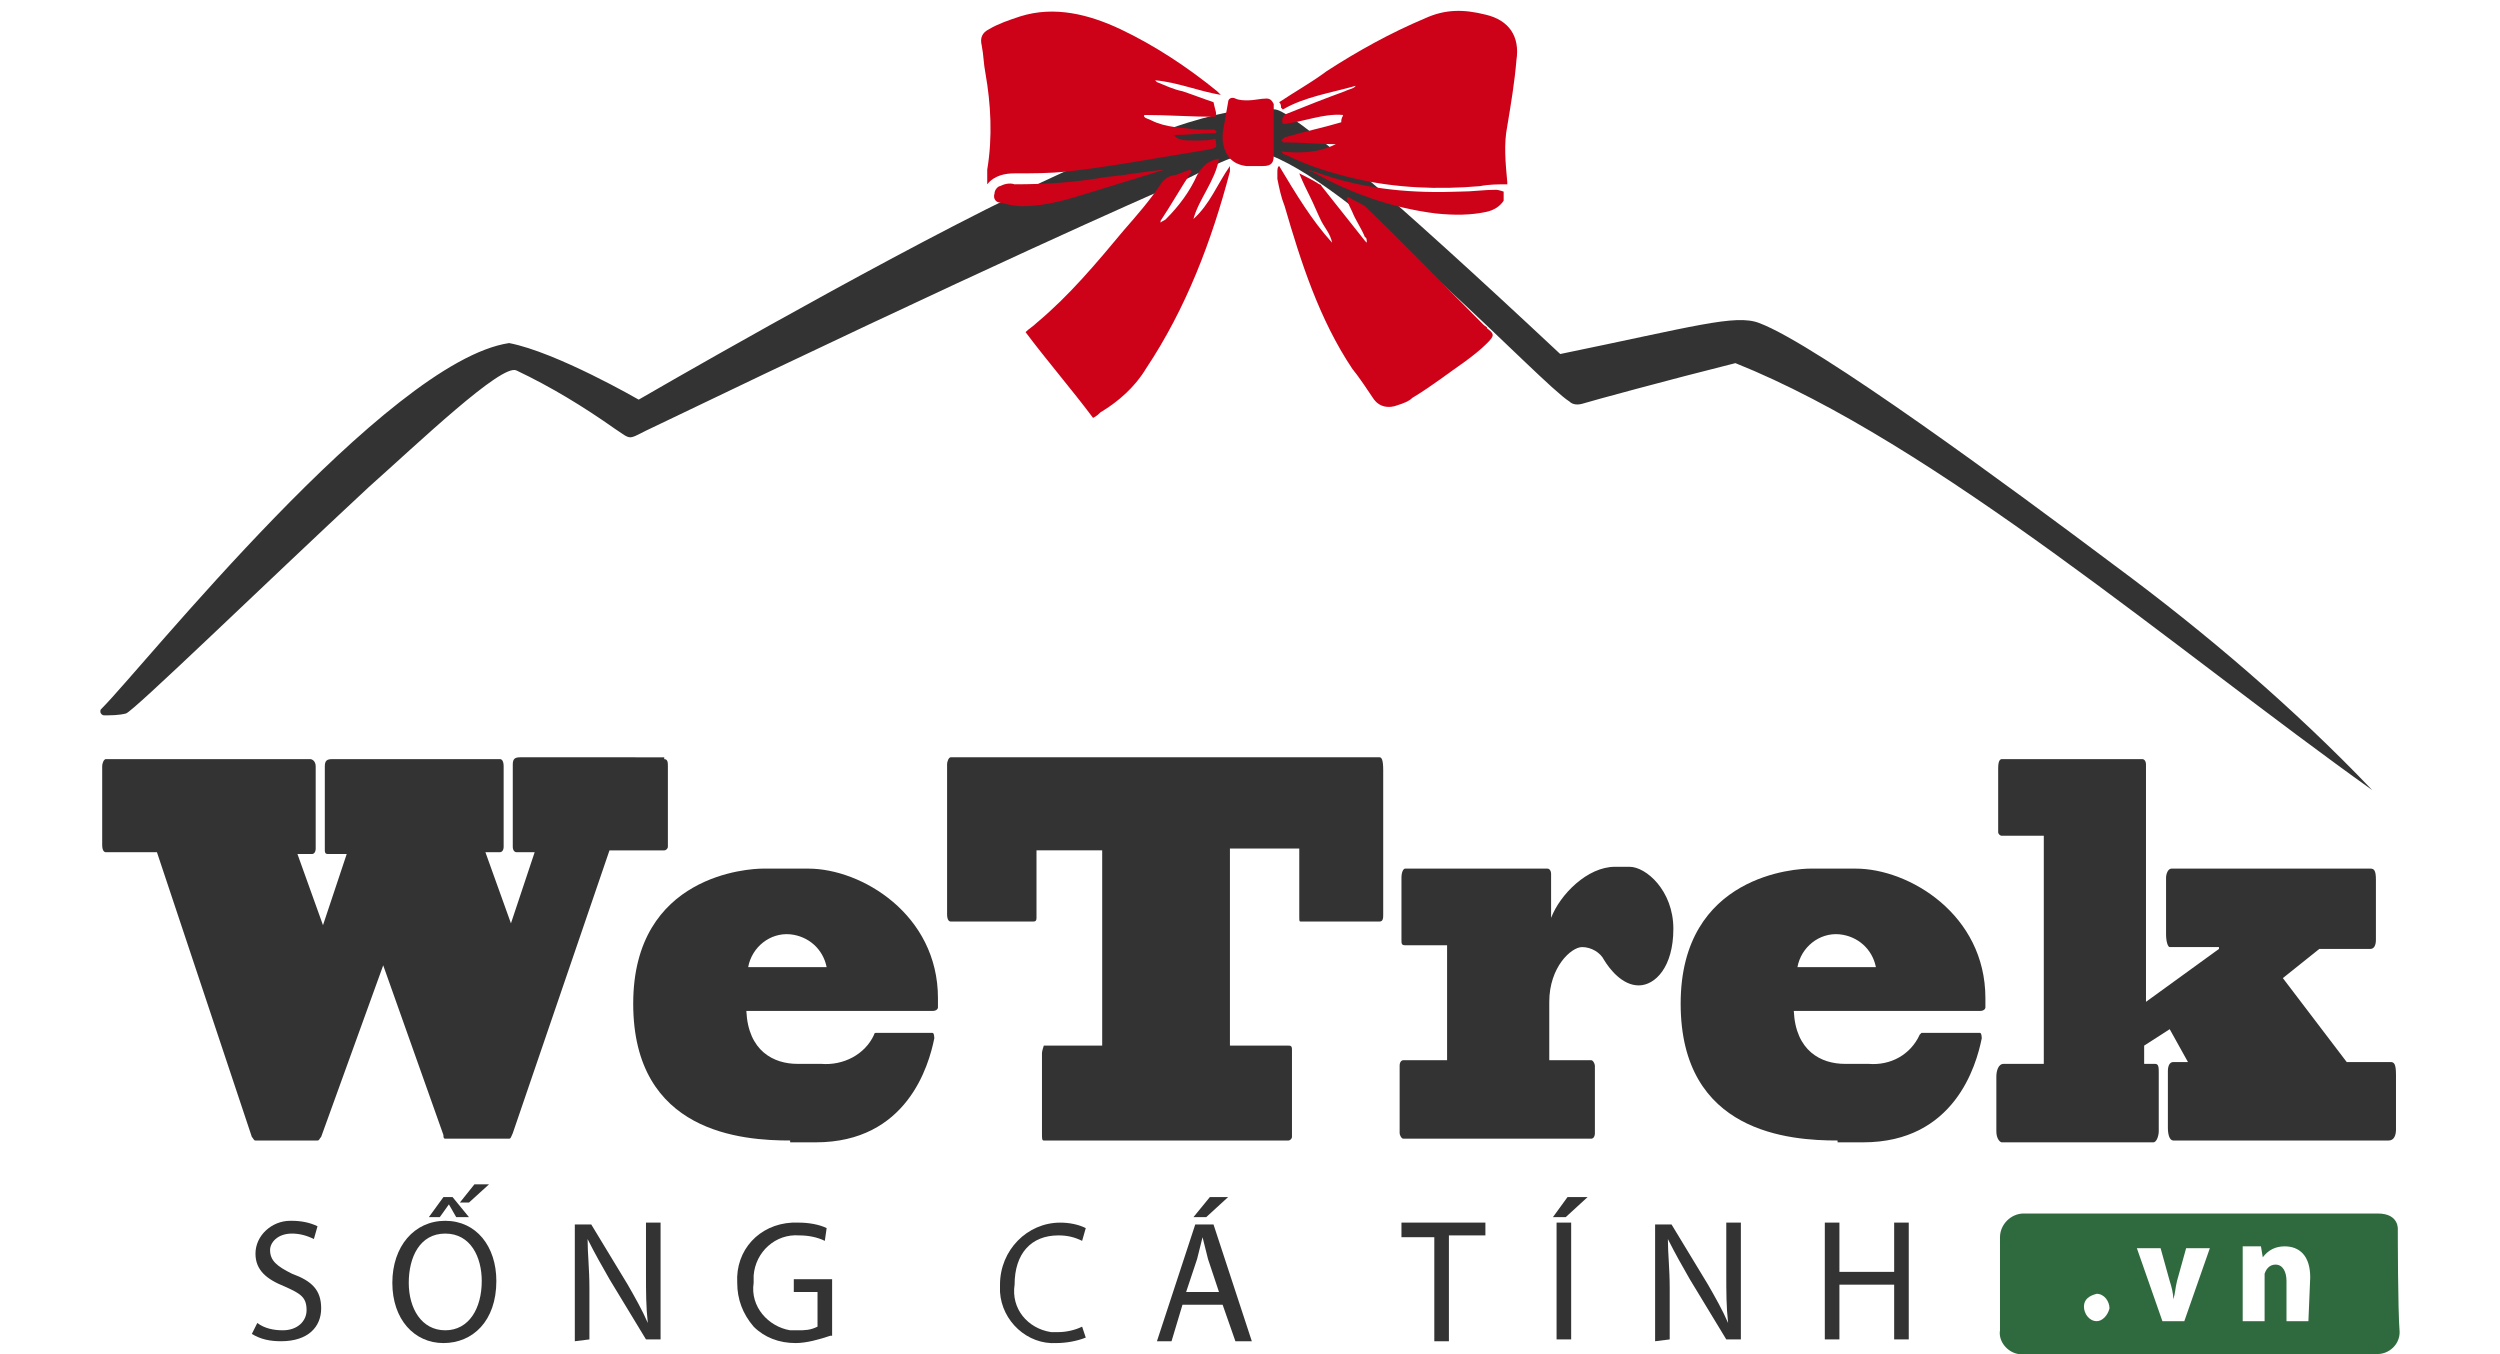 <?xml version="1.0" encoding="utf-8"?>
<!-- Generator: Adobe Illustrator 24.0.0, SVG Export Plug-In . SVG Version: 6.00 Build 0)  -->
<svg version="1.1" id="Layer_1" xmlns="http://www.w3.org/2000/svg" xmlns:xlink="http://www.w3.org/1999/xlink" x="0px" y="0px"
	 viewBox="0 0 137 74.2" style="enable-background:new 0 0 137 74.2;" xml:space="preserve">
<style type="text/css">
	.st0{fill:#333333;}
	.st1{fill:#2F6A3F;}
	.st2{fill:#CD0118;}
</style>
<g>
	<path class="st0" d="M5.6,38.8c2.2-2.2,15.6-19,22.3-20c2.6,0.5,7.1,3.1,7.1,3.1s12.4-7.2,20.6-11.2s12.2-5,14.3-4.7
		c0.9,0.1,6.2,4.6,15.6,13.4c7.3-1.5,9.6-2.2,10.9-1.7c3.2,1.2,13.9,9.1,19.5,13.3c5,3.7,9.8,7.8,14.1,12.3
		c-10.8-7.7-23.9-19-34.9-23.4c-3.6,0.9-8,2.1-8.3,2.2c-0.3,0.1-0.6,0.1-0.8-0.1C84.4,21,74.7,10.5,69.6,8.5
		c-1.5-0.5-3.2,0.7-5.2,1.6c-1.6,0.7-10.3,4.5-29,13.5c-1,0.5-0.8,0.5-1.7-0.1c-1.7-1.2-3.5-2.3-5.4-3.2c-0.8-0.4-5.4,4-8.1,6.4
		C14.5,32,7.3,39,6.9,39.1c-0.4,0.1-0.8,0.1-1.2,0.1c-0.1,0-0.2-0.1-0.2-0.2C5.5,38.9,5.5,38.9,5.6,38.8z"/>
	<path class="st0" d="M36.4,41.6c0.2,0,0.2,0.2,0.2,0.4v4.4c0,0.1-0.1,0.2-0.2,0.2h-3l-5.3,15.5c-0.1,0.2-0.1,0.3-0.2,0.3h-3.5
		c-0.1,0-0.1-0.1-0.1-0.2L21,52.9l-3.4,9.4c-0.1,0.1-0.1,0.2-0.2,0.2H14c-0.1,0-0.1-0.1-0.2-0.2L8.6,46.7H5.8
		c-0.1,0-0.2-0.1-0.2-0.4v-4.3c0-0.2,0.1-0.4,0.2-0.4H17c0.1,0,0.3,0.1,0.3,0.4v4.5c0,0.2-0.1,0.3-0.2,0.3h-0.8l1.4,3.9l1.3-3.9H18
		c-0.1,0-0.2,0-0.2-0.2V42c0-0.3,0.1-0.4,0.4-0.4h9.2c0.1,0,0.2,0.1,0.2,0.4v4.4c0,0.2-0.1,0.3-0.2,0.3h-0.8l1.4,3.9l1.3-3.9h-1
		c-0.1,0-0.2-0.1-0.2-0.3v-4.5c0-0.3,0.1-0.4,0.4-0.4H36.4z"/>
	<path class="st0" d="M43.3,62.5c-2.6,0-8.6-0.4-8.6-7.5s6.4-7.4,7.1-7.4h2.5c2.9,0,7.1,2.5,7.1,7.1v0.5c0,0.1-0.1,0.2-0.3,0.2H40.9
		c0.1,2.2,1.5,2.9,2.8,2.9H45c1.2,0.1,2.4-0.5,2.9-1.6c0-0.1,0.1-0.1,0.1-0.1h3.1c0.1,0,0.1,0.3,0.1,0.3c-0.3,1.5-1.5,5.7-6.5,5.7
		H43.3z M45.3,53c-0.2-1-1-1.7-2-1.8c-1.1-0.1-2.1,0.7-2.3,1.8H45.3z"/>
	<path class="st0" d="M70.6,57.3c0.1,0,0.2,0,0.2,0.2v4.8c0,0.1-0.1,0.2-0.2,0.2H57.2c-0.1,0-0.1-0.1-0.1-0.4v-4.4
		c0-0.1,0.1-0.4,0.1-0.4h3.2V46.6h-3.6v3.7c0,0.2-0.1,0.2-0.2,0.2h-4.5c-0.1,0-0.2-0.1-0.2-0.4v-8.2c0-0.2,0.1-0.4,0.2-0.4h23.5
		c0.1,0,0.2,0.1,0.2,0.7v7.9c0,0.2,0,0.4-0.2,0.4h-4.3c-0.1,0-0.1,0-0.1-0.3v-3.7h-3.8v10.8H70.6z"/>
	<path class="st0" d="M89.3,47.5c0.9,0,2.4,1.3,2.4,3.4s-1,3.1-1.9,3.1s-1.6-0.9-1.9-1.4c-0.2-0.4-0.7-0.7-1.2-0.7
		c-0.6,0-1.8,1.1-1.8,3v3.2h2.3c0.1,0,0.2,0.2,0.2,0.3v3.7c0,0.2-0.1,0.3-0.2,0.3H76.9c-0.1,0-0.2-0.2-0.2-0.3v-3.7
		c0-0.2,0.1-0.3,0.2-0.3h2.4v-6.3H77c-0.2,0-0.2-0.1-0.2-0.3v-3.4c0-0.3,0.1-0.5,0.2-0.5h7.8c0.1,0,0.2,0.1,0.2,0.3v2.4
		c0.5-1.3,2-2.8,3.5-2.8H89.3z"/>
	<path class="st0" d="M100.7,62.5c-2.6,0-8.6-0.4-8.6-7.5s6.4-7.4,7.1-7.4h2.5c2.9,0,7.1,2.5,7.1,7.1v0.5c0,0.1-0.1,0.2-0.3,0.2
		H98.3c0.1,2.2,1.5,2.9,2.8,2.9h1.3c1.2,0.1,2.3-0.5,2.8-1.6c0.1-0.1,0.1-0.1,0.1-0.1h3.2c0.1,0,0.1,0.3,0.1,0.3
		c-0.3,1.5-1.5,5.7-6.5,5.7H100.7z M102.8,53c-0.2-1-1-1.7-2-1.8c-1.1-0.1-2.1,0.7-2.3,1.8H102.8z"/>
	<path class="st0" d="M118.9,51.9c-0.1,0-0.2-0.3-0.2-0.7v-3.1c0-0.2,0.1-0.5,0.3-0.5h10.9c0.2,0,0.3,0.1,0.3,0.6v3.3
		c0,0.3-0.1,0.5-0.3,0.5h-2.8l-2,1.6l3.5,4.6h2.4c0.2,0,0.3,0.1,0.3,0.7v3c0,0.3-0.1,0.6-0.4,0.6h-11.8c-0.2,0-0.3-0.3-0.3-0.7v-3.1
		c0-0.3,0.1-0.5,0.3-0.5h0.8l-1-1.8l-1.4,0.9v1h0.6c0.2,0,0.2,0.2,0.2,0.5v3.2c0,0.2-0.1,0.6-0.3,0.6h-8.3c-0.1,0-0.3-0.2-0.3-0.6
		v-3c0-0.3,0.1-0.7,0.4-0.7h2.2V45.8h-2.3c-0.1,0-0.2-0.1-0.2-0.2c0,0,0,0,0,0v-3.5c0-0.4,0.1-0.5,0.2-0.5h7.7
		c0.1,0,0.2,0.1,0.2,0.3v13l4-2.9v-0.1L118.9,51.9z"/>
	<path class="st0" d="M14.1,72.5c0.4,0.3,0.9,0.4,1.4,0.4c0.8,0,1.3-0.5,1.3-1.1c0-0.7-0.3-0.9-1.2-1.3c-1-0.4-1.6-0.9-1.6-1.8
		c0-1,0.9-1.8,1.9-1.8c0,0,0.1,0,0.1,0c0.5,0,1,0.1,1.4,0.3l-0.2,0.7c-0.4-0.2-0.8-0.3-1.2-0.3c-0.8,0-1.2,0.5-1.2,0.9
		c0,0.6,0.4,0.9,1.2,1.3c1.1,0.4,1.6,0.9,1.6,1.9c0,1-0.7,1.8-2.2,1.8c-0.6,0-1.1-0.1-1.6-0.4L14.1,72.5z"/>
	<path class="st0" d="M27.2,70.2c0,2.2-1.3,3.4-2.9,3.4s-2.8-1.3-2.8-3.3s1.2-3.4,2.9-3.4C26.1,66.9,27.2,68.3,27.2,70.2z
		 M22.4,70.3c0,1.4,0.7,2.6,2,2.6s2-1.2,2-2.7c0-1.3-0.6-2.6-2-2.6S22.4,68.9,22.4,70.3z M24.8,65.6l0.9,1.1h-0.7L24.6,66l0,0
		l-0.5,0.7h-0.6l0.8-1.1H24.8z M26.8,64.9l-1.1,1h-0.5l0.8-1L26.8,64.9z"/>
	<path class="st0" d="M31.5,73.5v-6.4h0.9l2,3.3c0.4,0.7,0.8,1.4,1.1,2.1l0,0c-0.1-0.9-0.1-1.7-0.1-2.7V67h0.8v6.4h-0.8l-2-3.3
		c-0.4-0.7-0.8-1.4-1.2-2.2l0,0c0,0.8,0.1,1.6,0.1,2.7v2.8L31.5,73.5z"/>
	<path class="st0" d="M45.5,73.2c-0.6,0.2-1.3,0.4-1.9,0.4c-0.9,0-1.7-0.3-2.3-0.9c-0.6-0.7-0.9-1.5-0.9-2.4c-0.1-1.8,1.2-3.2,3-3.3
		c0.1,0,0.2,0,0.4,0c0.5,0,1.1,0.1,1.5,0.3L45.2,68c-0.4-0.2-0.9-0.3-1.4-0.3c-1.3-0.1-2.4,0.9-2.5,2.2c0,0.1,0,0.3,0,0.4
		c-0.2,1.3,0.8,2.4,2,2.6c0.1,0,0.2,0,0.4,0c0.4,0,0.7,0,1.1-0.2v-1.9h-1.3v-0.7h2.1V73.2z"/>
	<path class="st0" d="M59.5,73.3c-0.5,0.2-1.1,0.3-1.6,0.3c-1.6,0.1-3-1.2-3.1-2.8c0-0.1,0-0.3,0-0.4c0-1.9,1.5-3.4,3.3-3.4
		c0.5,0,1,0.1,1.4,0.3l-0.2,0.7c-0.4-0.2-0.8-0.3-1.3-0.3c-1.5,0-2.4,1-2.4,2.7c-0.2,1.3,0.7,2.4,2,2.6c0.1,0,0.3,0,0.4,0
		c0.4,0,0.9-0.1,1.3-0.3L59.5,73.3z"/>
	<path class="st0" d="M64.8,71.5l-0.6,2h-0.8l2.1-6.4h1l2.1,6.4h-0.9l-0.7-2H64.8z M66.8,70.8L66.2,69c-0.1-0.4-0.2-0.8-0.3-1.2l0,0
		c-0.1,0.4-0.2,0.8-0.3,1.2L65,70.8L66.8,70.8z M67.3,65.6l-1.2,1.1h-0.7l0.9-1.1L67.3,65.6z"/>
	<path class="st0" d="M78.6,67.8h-1.8V67h4.6v0.7h-2v5.8h-0.8V67.8z"/>
	<path class="st0" d="M87,65.6l-1.2,1.1h-0.7l0.8-1.1L87,65.6z M86.1,67v6.4h-0.8V67H86.1z"/>
	<path class="st0" d="M90.7,73.5v-6.4h0.9l2,3.3c0.4,0.7,0.8,1.4,1.1,2.1l0,0c-0.1-0.9-0.1-1.7-0.1-2.7V67h0.8v6.4h-0.8l-2-3.3
		c-0.4-0.7-0.8-1.4-1.2-2.2l0,0c0,0.8,0.1,1.6,0.1,2.7v2.8L90.7,73.5z"/>
	<path class="st0" d="M100.8,67v2.7h3V67h0.8v6.4h-0.8v-3h-3v3H100V67H100.8z"/>
	<path class="st1" d="M131.4,67.4c0,0,0.1-0.9-1.1-0.9h-19.4c-0.7,0-1.3,0.6-1.3,1.3c0,0,0,0,0,0.1c0,1.3,0,5,0,5
		c-0.1,0.6,0.4,1.2,1,1.3c0.1,0,0.2,0,0.3,0h19.4c0.6,0,1.2-0.5,1.2-1.2C131.4,71.8,131.4,67.4,131.4,67.4z M114.9,72.4
		c-0.4,0-0.7-0.4-0.7-0.8c0-0.4,0.3-0.6,0.7-0.7c0.4,0,0.7,0.4,0.7,0.8C115.5,72.1,115.2,72.4,114.9,72.4z M119.7,72.4h-1.2l-1.4-4
		h1.3l0.5,1.8c0.1,0.3,0.2,0.7,0.2,1l0,0c0.1-0.3,0.1-0.6,0.2-1l0.5-1.8h1.3L119.7,72.4z M126.5,72.4h-1.2v-2.2
		c0-0.5-0.2-0.9-0.6-0.9c-0.3,0-0.5,0.2-0.6,0.5c0,0.1,0,0.2,0,0.3v2.3h-1.2v-2.8c0-0.5,0-0.9,0-1.3h1l0.1,0.6l0,0
		c0.3-0.4,0.7-0.6,1.2-0.6c0.8,0,1.4,0.5,1.4,1.7L126.5,72.4z"/>
</g>
<g>
	<g>
		<path class="st2" d="M73.6,6.3c-1.1-0.1-2.2,0.4-3.3,0.5c-0.1-0.3,0-0.5,0.3-0.6c1-0.4,2-0.8,3.1-1.2c0.2-0.1,0.3-0.1,0.5-0.2
			c0,0,0,0,0.1-0.1c-1.4,0.4-2.8,0.6-4,1.3c0,0-0.1-0.1-0.1-0.1c0-0.1,0-0.2-0.1-0.3c0.9-0.6,1.8-1.1,2.6-1.7
			c1.7-1.1,3.5-2.1,5.4-2.9c1.1-0.5,2.1-0.5,3.3-0.2c1.3,0.3,1.9,1.2,1.7,2.5c-0.1,1.2-0.3,2.4-0.5,3.6c-0.2,1-0.1,2,0,3.1
			c0,0.1,0,0.1,0,0.1c-0.5,0-1,0-1.5,0.1c-2.3,0.2-4.6,0.1-6.8-0.4c-1.3-0.3-2.6-0.7-3.8-1.3c-0.1,0-0.2-0.1-0.2-0.1
			c0,0,0,0-0.1-0.1c1,0.1,2,0.1,3-0.4c-1,0-1.9-0.1-2.9-0.1c0,0,0-0.1-0.1-0.1c0.1-0.1,0.2-0.2,0.3-0.2c1-0.3,2-0.5,3-0.8
			C73.5,6.4,73.6,6.4,73.6,6.3C73.6,6.3,73.6,6.3,73.6,6.3z"/>
		<path class="st2" d="M66.6,6.4c-1.3,0-2.6-0.1-3.9-0.1c0,0,0,0.1,0,0.1c0.1,0.1,0.2,0.1,0.4,0.2c0.8,0.4,1.7,0.4,2.6,0.5
			c0.3,0,0.5,0,0.8,0c0.1,0,0.1,0.1,0.2,0.1c0,0,0,0-0.1,0.1c-0.8,0-1.5,0.1-2.3,0.1c0.3,0.3,0.6,0.3,1.2,0.3c0.4,0,0.8,0,1.1-0.1
			c0.1,0.5,0.1,0.5-0.4,0.6c-2.5,0.4-5.1,0.9-7.7,1.2c-1,0.1-1.9,0.1-2.9,0.1c-0.5,0-1.1,0.1-1.5,0.6c0-0.3,0-0.6,0-0.8
			c0.3-1.8,0.2-3.6-0.1-5.3c-0.1-0.5-0.1-1-0.2-1.5c-0.1-0.4,0-0.7,0.4-0.9c0.5-0.3,1.1-0.5,1.7-0.7c1.9-0.6,3.8-0.1,5.5,0.7
			c1.9,0.9,3.7,2.1,5.3,3.4c0.1,0.1,0.1,0.1,0.2,0.2c-1.2-0.2-2.4-0.7-3.6-0.8c0.1,0.1,0.1,0.1,0.1,0.1c0.5,0.2,0.9,0.4,1.4,0.5
			c0.6,0.2,1.1,0.4,1.7,0.6C66.6,6.1,66.7,6.2,66.6,6.4z"/>
		<path class="st2" d="M70.1,9.1c0.9,1.5,1.8,3,2.9,4.2c-0.1-0.5-0.4-0.8-0.6-1.2c-0.2-0.4-0.4-0.9-0.6-1.3
			c-0.2-0.4-0.4-0.8-0.6-1.3c0.4,0.2,0.8,0.4,1.1,0.6c0.1,0,0.1,0.1,0.2,0.2c0.8,1,1.5,1.9,2.3,2.9c0,0,0,0,0.1,0.1
			c0-0.1,0-0.3-0.1-0.3c-0.2-0.5-0.5-0.9-0.7-1.4c-0.1-0.2-0.2-0.4-0.3-0.7c0,0,0-0.1,0.1-0.1c0.3,0.2,0.6,0.3,0.9,0.5
			c2.2,2.1,4.3,4.3,6.5,6.5c0.1,0.1,0.2,0.1,0.2,0.2c0.4,0.3,0.4,0.4,0,0.8c-0.4,0.4-0.8,0.7-1.2,1c-1,0.7-1.9,1.4-2.9,2
			c-0.2,0.2-0.5,0.3-0.8,0.4c-0.5,0.2-1,0.1-1.3-0.3c-0.4-0.6-0.8-1.2-1.2-1.7c-1.8-2.7-2.8-5.8-3.7-8.9c-0.2-0.5-0.3-1-0.4-1.5
			c0-0.1,0-0.3,0-0.4C70,9.1,70.1,9.1,70.1,9.1z"/>
		<path class="st2" d="M59.9,22.9c-1.2-1.6-2.5-3.1-3.7-4.7c0.2-0.2,0.4-0.3,0.6-0.5c1.8-1.5,3.3-3.3,4.8-5.1c0.7-0.8,1.4-1.6,2-2.5
			c0.2-0.3,0.5-0.5,0.8-0.5c0.3-0.1,0.5-0.2,0.8-0.3c0,0,0.1,0.1,0.1,0.1c-0.6,0.9-1.1,1.8-1.7,2.7c0,0,0,0,0,0.1
			c0.1-0.1,0.2-0.1,0.3-0.2c0.7-0.7,1.3-1.5,1.7-2.4c0.3-0.5,0.6-0.8,1.2-0.9c-0.2,1.2-1.1,2.2-1.4,3.3c0.9-0.8,1.3-1.9,2-2.9
			c0,0.2,0,0.2,0,0.3c-1,3.8-2.4,7.5-4.6,10.8c-0.6,1-1.5,1.8-2.5,2.4C60.2,22.7,60.1,22.8,59.9,22.9z"/>
		<path class="st2" d="M67,7.3c0.1-0.6,0.2-1.1,0.3-1.7c0-0.2,0.2-0.3,0.4-0.2c0.2,0.1,0.5,0.1,0.7,0.1c0.3,0,0.7-0.1,1-0.1
			c0.2,0,0.3,0.1,0.4,0.3c0,0.5,0,1,0,1.5c0,0.4,0,0.8,0,1.3c0,0.4-0.1,0.6-0.6,0.6c-0.3,0-0.6,0-0.9,0C67.5,9,67.1,8.5,67,7.7
			C67,7.6,67,7.5,67,7.3C67,7.3,67,7.3,67,7.3z"/>
		<path class="st2" d="M71.7,9.3c0.3,0.1,0.6,0.2,0.9,0.3c2.4,0.8,4.9,1,7.4,0.9c0.7,0,1.3-0.1,2-0.1c0.1,0,0.4,0.1,0.4,0.1
			c0,0.2,0,0.4,0,0.5c-0.2,0.3-0.5,0.5-0.9,0.6c-0.9,0.2-1.8,0.2-2.8,0.1c-2.4-0.3-4.7-1.1-6.8-2.3C71.8,9.4,71.8,9.4,71.7,9.3z"/>
		<path class="st2" d="M63.8,9.3c-1.3,0.4-2.6,0.8-3.9,1.2c-1.3,0.4-2.5,0.8-3.9,0.8c-0.4,0-0.8-0.1-1.2-0.2c-0.2,0-0.4-0.2-0.3-0.5
			c0-0.2,0.2-0.4,0.3-0.4c0.2-0.1,0.5-0.2,0.8-0.1c1.7,0,3.3-0.1,5-0.4C61.7,9.6,62.7,9.4,63.8,9.3C63.8,9.2,63.8,9.3,63.8,9.3z"/>
	</g>
</g>
</svg>
